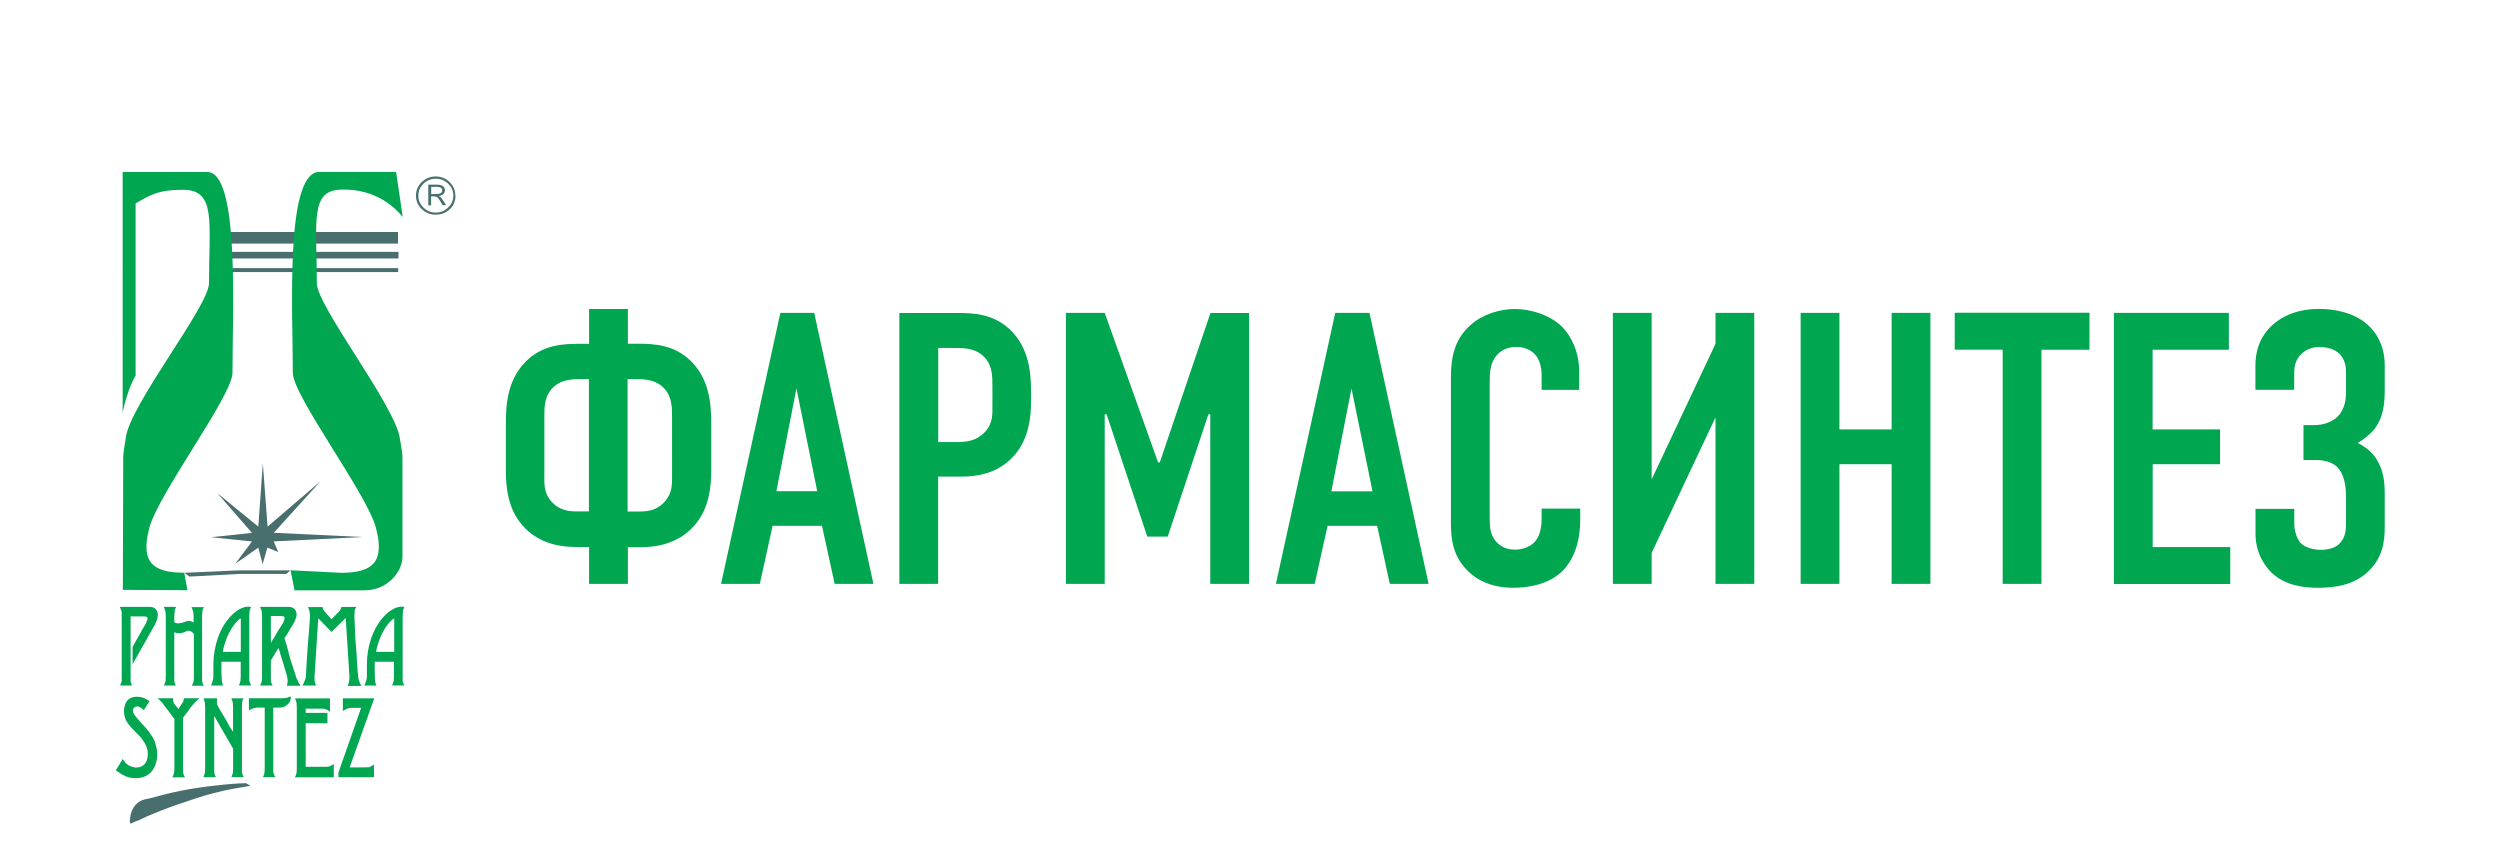 <?xml version="1.0" encoding="UTF-8"?>
<!DOCTYPE svg PUBLIC "-//W3C//DTD SVG 1.0//EN" "http://www.w3.org/TR/2001/REC-SVG-20010904/DTD/svg10.dtd">
<!-- Creator: CorelDRAW 2018 (64-Bit) -->
<svg xmlns="http://www.w3.org/2000/svg" xml:space="preserve" width="660px" height="223px" version="1.0" style="shape-rendering:geometricPrecision; text-rendering:geometricPrecision; image-rendering:optimizeQuality; fill-rule:evenodd; clip-rule:evenodd"
viewBox="0 0 1473.62 498.46"
 xmlns:xlink="http://www.w3.org/1999/xlink">
 <defs>
  <style type="text/css">
   <![CDATA[
    .fil2 {fill:none}
    .fil1 {fill:#00A650}
    .fil0 {fill:#496E6E}
   ]]>
  </style>
 </defs>
 <g id="Layer_x0020_1">
  <g id="pharmasyntez.svg">
   <path class="fil0" d="M86.96 471.25c6.14,-1.67 12.56,-3.35 18.98,-4.63 5.58,-1.12 12.56,-2.23 20.54,-3.07 6.53,-0.78 12.67,-1.29 17.87,-1.39l2.62 1.56 -8.82 1.5c-2.96,0.56 -6.31,1.12 -9.32,1.96 -6.42,1.45 -12.5,3.35 -17.58,5.13 -4.64,1.46 -10.5,3.46 -16.86,5.97 -2.96,1.23 -6.25,2.46 -8.76,3.58 -1.29,0.72 -3.02,1.45 -4.47,2.12 -1.45,0.56 -3.57,1.34 -5.25,2.06 -0.33,-1.45 -0.56,-13.62 11.17,-14.79l-0.12 0zm20.93 -133.24l3.13 2.23 29.25 -1.56 27.8 0 2.51 -2.12 -30.31 0 -32.38 1.45 0 0zm52.81 -18.53l2.68 6.31 -6.42 -2.63 -2.79 9.72 -2.57 -9.72 -13.56 9.49 9.82 -13.12 -24.17 -2.51 24.17 -2.57 -20.43 -23.44 24.17 19.76 2.68 -37.23 2.79 37.23 31.26 -26.79 -27.58 30.42 52.64 2.51 -52.69 2.57 0 0zm73.45 -158.92l-103.82 0 0 -2.34 103.82 0 0 2.4 0 -0.06zm0.17 -8.04l-103.82 0 0 -3.9 103.82 0 0 3.74 0 0.16zm-0.22 -8.76l-103.88 0 0 -6.86 103.82 0 0 6.86 0.06 0zm33.88 -28.3c0,3.13 -1.11,5.81 -3.35,7.98 -2.23,2.12 -5.02,3.24 -8.26,3.24 -3.35,0 -6.03,-1.11 -8.37,-3.35 -2.24,-2.12 -3.35,-4.8 -3.35,-7.92 0,-3.07 1.11,-5.75 3.35,-7.93 2.34,-2.23 5.02,-3.35 8.37,-3.35 3.13,0 5.92,1.12 8.15,3.35 2.23,2.23 3.35,4.86 3.35,7.93l0.11 0.05zm-1.28 0c0,-2.79 -1,-5.02 -3.01,-7.03 -2.07,-1.96 -4.47,-2.96 -7.37,-2.96 -2.79,0 -5.25,0.95 -7.26,2.9 -2.01,1.9 -3.02,4.3 -3.02,7.04 0,2.79 1.01,5.13 3.02,7.08 2.01,1.96 4.47,2.96 7.26,2.96 2.79,0 5.3,-1 7.25,-2.96 2.07,-1.95 3.13,-4.29 3.13,-7.08l0 0.05zm-13.12 5.69l-1.67 0 0 -12.17 5.02 0c1.67,0 2.96,0.34 3.68,0.95 0.78,0.56 1.12,1.46 1.12,2.35 0,0.95 -0.34,1.79 -1.12,2.4 -0.56,0.56 -1.45,0.84 -2.57,0.95 0.56,0.22 0.84,0.56 1.12,0.56 0.11,0.28 0.45,0.67 0.89,1.23l1.01 1.45 1.34 2.23 -2.06 0 -1.12 -2.01c-0.95,-1.57 -1.68,-2.52 -2.12,-2.79 -0.56,-0.28 -1.29,-0.45 -2.4,-0.45l-1.12 0 0 5.25 0 0.05zm2.4 -10.88l-2.34 0 0 4.24 1.67 0c1.68,0 2.79,-0.11 3.35,-0.28 0.56,-0.11 0.84,-0.39 1.12,-0.72 0.22,-0.39 0.39,-0.78 0.39,-1.12 0,-0.56 -0.22,-1.12 -0.67,-1.51 -0.56,-0.44 -1.68,-0.67 -3.46,-0.67l-0.06 0.06z"/>
   <path class="fil1" d="M91.98 445.02c0,4.18 -1.22,7.81 -3.62,10.6 -2.24,2.23 -5.25,3.57 -8.66,3.57 -1.56,0 -3.01,-0.16 -4.35,-0.39 -1.23,-0.33 -2.68,-1 -3.91,-1.67 -0.83,-0.45 -2.23,-1.34 -3.9,-2.57l4.07 -6.7c0.72,1.4 2.06,2.96 3.46,3.74 1.45,0.73 3.07,1.34 4.47,1.34 1.95,0 3.74,-0.72 4.8,-1.84 1.28,-1.39 2.06,-3.35 2.06,-6.14 0,-1.56 -0.28,-3.18 -0.89,-4.58 -0.56,-1.28 -1.4,-2.79 -2.23,-3.9 -0.56,-0.89 -1.68,-2.23 -2.96,-3.35 -1.29,-1.34 -2.63,-2.79 -3.91,-4.02 -1.23,-1.45 -2.34,-3.02 -2.96,-4.13 -0.67,-1.68 -1.11,-3.58 -1.11,-5.25 0,-2.68 0.84,-5.02 2.06,-6.47 1.34,-1.4 3.18,-2.12 5.31,-2.12 1.45,0 2.79,0.22 3.9,0.56 1.01,0.39 2.52,1.11 3.8,2.12l-3.35 5.19c-0.95,-0.84 -1.84,-1.4 -1.84,-1.4 -0.56,-0.39 -1.34,-0.72 -1.85,-0.72 -1.67,0 -2.79,0.89 -2.79,2.68 0,0.89 0.9,2.45 2.4,4.13 1.68,1.95 3.36,3.9 5.03,5.58 1.23,1.56 2.57,3.01 3.35,4.47 1.11,1.39 2.06,3.34 2.51,5.02 0.56,1.9 1.12,4.24 1.12,6.36l-0.01 -0.11zm34.5 13.62l-7.25 0c0.22,-0.84 0.67,-1.79 0.83,-2.68 0,-0.67 0.17,-1.57 0.17,-2.68l0 -35.73 -0.11 -2.67c-0.17,-0.9 -0.56,-2.12 -0.89,-2.79l8.09 0 -0.17 1.89 0 0.56 0.11 0.34 0 0.56c0,0.39 0.45,1 0.56,1.39 0.95,1.84 2.23,3.8 3.35,5.7 0.28,0.55 1.68,2.51 3.13,5.58l2.4 3.74 0 -14.29 -0.11 -2.68c-0.17,-0.95 -0.56,-2.12 -0.95,-2.79l7.25 0c-0.39,0.67 -0.84,1.84 -0.84,2.62l-0.11 2.79 0 38.29c0.17,0.89 0.56,2.01 1.12,2.79l-7.37 0c0.34,-0.78 0.78,-1.67 0.95,-2.62l0.11 -2.68 0 -11.45 -11.16 -19.31 0 33.27c0,0.89 0.56,2.01 1,2.79l-0.11 0.06zm79.82 -40.92c-0.78,0 -1.78,0.28 -2.56,0.56l-2.24 1.29 0 -7.48 18.53 0 -14.51 40.74 8.65 0 2.91 -0.11c0.83,-0.28 1.67,-0.84 2.79,-1.56l0 7.47 -20.99 0.01 0 -2.68 13.4 -38.24 -6.14 0 0.16 0zm-10.21 40.97l-22.89 0c0.39,-0.84 0.84,-1.78 1.01,-2.68l0.11 -2.68 0 -35.72 -0.11 -2.68c-0.17,-0.89 -0.67,-2.12 -0.95,-2.79l20.65 0 0 7.81c-0.84,-0.55 -1.67,-1.22 -2.06,-1.22 -0.73,-0.39 -1.68,-0.56 -2.57,-0.56l-9.71 0 0 2.51 12.83 0 0 6.14 -12.83 0 0 25.68 11.94 0c1.12,0 2.23,-0.17 2.79,-0.56 0.23,0 0.84,-0.56 1.84,-1.12l0 7.82 -0.05 0.05zm-45.55 -41.08c-1.23,0 -2.79,0.56 -4.47,1.67l0 -7.25 19.87 0c0.9,0 1.9,-0.17 2.8,-0.34 0,0 0.83,-0.39 2.12,-0.72 0,1.78 -0.56,3.51 -1.9,4.63 -1.29,1.23 -2.79,1.95 -4.36,1.95l-4.18 0 0 38.24c0.33,0.89 0.78,2.01 1.23,2.79l-7.26 0c0.22,-0.78 0.73,-1.67 0.84,-2.62 0,-0.67 0.16,-1.57 0.16,-2.68l0 -35.73 -4.8 0 -0.05 0.06zm-42.26 41.08l-7.36 0c0.33,-0.84 0.83,-1.78 1,-2.68 0,-0.67 0.17,-1.56 0.17,-2.68l0 -29.25c-0.34,-0.16 -1.12,-1.28 -2.41,-3.07 -1.34,-1.67 -2.06,-2.9 -2.4,-3.06 -0.83,-1.12 -1.67,-2.12 -2.06,-2.91 -1,-1.11 -2.12,-2.23 -3.02,-3.01l9.33 0c0,0.11 -0.22,0.56 -0.22,0.84 0,1.11 0.39,2.12 1,2.9l2.23 2.68c0,-0.23 0.39,-0.78 0.73,-1.34l1.11 -1.68 0.95 -1.45c0.17,-0.39 0.28,-1.23 0.28,-1.95l9.49 0c-0.67,0.28 -1.67,1.34 -2.9,2.45l-2.23 2.63 -2.57 3.51c-1.29,1.57 -2.07,2.68 -2.23,3.02l0 32.15c0.16,0.89 0.56,2.01 1.11,2.79l0 0.11zm22.67 -54.14l-7.26 0c0.22,-0.67 0.73,-1.68 0.84,-2.34 0.33,-1.01 0.56,-2.12 0.56,-2.8l0 -7.25c0,-5.31 0.94,-10.61 2.67,-15.8 1.9,-5.3 4.64,-9.77 7.82,-13.01 3.35,-3.35 6.86,-5.36 10.05,-5.36l0.56 0.01c0.27,0 0.78,0.28 1.22,0.28 -0.44,0.72 -0.95,1.67 -0.95,2.45l-0.16 2.79 0 38.18c0.22,1.01 0.72,2.12 1.11,2.79l-7.25 0c0.27,-0.67 0.72,-1.67 0.89,-2.57 0,-0.56 0.17,-1.56 0.17,-2.62l0 -8.82 -11.39 0 0 5.58c0,1.9 0.22,3.8 0.22,5.14 0,1.34 0.56,2.68 0.95,3.35l-0.05 0zm90.42 0l-7.25 0c0.28,-0.67 0.84,-1.68 1,-2.34 0.34,-1.01 0.56,-2.12 0.56,-2.8l0 -7.25c0,-5.31 0.84,-10.61 2.62,-15.8 1.96,-5.3 4.64,-9.77 7.82,-13.01 3.35,-3.35 6.86,-5.36 10.05,-5.36l0.67 0.01c0.11,0 0.56,0.28 1,0.28 -0.45,0.72 -0.89,1.67 -0.89,2.45l-0.17 2.79 0 38.18c0.11,1.01 0.56,2.12 1.01,2.79l-7.26 0c0.28,-0.67 0.72,-1.67 0.95,-2.57 0,-0.56 0.16,-1.56 0.16,-2.62l0 -8.82 -11.33 0 0 5.58 0.12 5.14c0,1.34 0.56,2.68 0.95,3.35l-0.01 0zm-35.72 0l-7.98 0c0.56,-0.89 0.95,-2.01 1.28,-2.79 0.34,-0.78 0.73,-1.68 0.73,-2.4 0.16,-3.91 0.45,-8.38 0.78,-13.4 0.28,-5.02 0.78,-9.94 1.11,-14.29l0.56 -7.98c0,-1.12 -0.28,-2.12 -0.28,-2.68 -0.16,-0.89 -0.55,-2.12 -0.94,-2.79l8.65 0c0,0.56 0.16,1.11 0.33,1.5 0.28,0.34 0.56,0.9 0.89,1.23l4.02 4.47 4.36 -4.47c0.56,-0.56 1.23,-1.67 1.5,-2.79l8.77 0c-0.45,0.67 -0.95,1.68 -0.95,2.46 0,0.72 -0.17,1.95 -0.17,3.07l0.34 8.04c0,2.68 0.44,7.7 0.95,14.12 0.27,5.75 0.56,10.27 1,13.62 0,0.56 0.11,1.5 0.45,2.23 0.33,1 0.78,2.12 1.39,3.07l-8.03 0c0.27,-0.72 0.55,-1.67 0.72,-2.4 0.11,-1 0.28,-2.12 0.28,-2.79l-2.23 -34.89 -8.38 8.21 -7.81 -8.04 -2.23 34.61 0.11 2.68c0.16,0.78 0.56,1.9 0.95,2.62l-0.17 -0.22zm-82.5 0l-7.26 0c0.23,-0.67 0.73,-1.68 0.95,-2.57 0,-0.56 0.17,-1.56 0.17,-2.62l0 -35.73c0,-1.11 -0.17,-2.12 -0.17,-2.62 -0.22,-0.95 -0.72,-2.23 -1,-2.9l7.25 0c-0.39,0.78 -0.83,2.01 -0.83,2.79 0,0.67 -0.23,1.89 -0.23,2.79l0 3.46c0.28,0.16 0.78,0.56 1.12,0.56 0.28,0 0.84,0.16 1.28,0.16 0.56,0 1.45,-0.16 2.35,-0.39 1.89,-0.72 3.12,-1.11 3.74,-1.11 1.11,0 2.23,0.39 2.9,1.11l0 -3.74c0,-1.11 -0.17,-2.12 -0.17,-2.68 -0.28,-0.89 -0.72,-2.12 -1.11,-2.79l7.42 0.01c-0.56,0.67 -0.95,1.89 -0.95,2.62l-0.17 2.79 0 38.18c0.17,1.01 0.56,2.12 1.12,2.79l-7.2 0c0.39,-0.67 0.84,-1.67 1.12,-2.57l0.11 -2.62 0 -25.34c-0.56,-0.67 -1.12,-1.23 -1.45,-1.4 -0.34,-0.33 -0.95,-0.56 -1.51,-0.56 -0.67,0 -1.68,0.45 -3.35,1.12 -0.56,0.22 -1.45,0.39 -2.07,0.39 -0.33,0 -0.95,-0.17 -1.67,-0.17 -0.56,0 -1.23,-0.39 -1.51,-0.39l0 28.86c0.17,1.01 0.56,2.12 1.12,2.79l0 -0.22zm-25.85 0l-7.25 0 0.95 -2.57 0 -38.35 0 -2.62c-0.34,-0.95 -0.78,-2.23 -1.12,-2.9l17.86 0c1.12,0 2.46,0.44 3.07,1.11 0.95,0.89 1.51,2.01 1.51,3.35 0,1.9 -0.73,4.19 -1.79,6.14l-13.12 23.22 0 -10.05c0.28,-0.83 0.84,-1.56 1.12,-2.12 0.78,-1.56 1.95,-3.35 2.9,-5.13 1.29,-2.51 2.68,-4.8 3.69,-6.47 0.33,-0.68 0.55,-1.23 0.55,-1.57 0.4,-0.39 0.56,-1.12 0.56,-1.56 0,-0.39 -0.16,-0.95 -0.33,-0.95 -0.34,-0.17 -0.95,-0.34 -1.79,-0.34l-7.86 0 0 38.19c0.11,1 0.55,2.12 1.11,2.79l-0.06 -0.17zm82.62 0l-7.26 0c0.28,-0.67 0.78,-1.68 1,-2.57 0,-0.56 0.17,-1.56 0.17,-2.62l0 -35.73c0,-1.11 -0.17,-2.12 -0.17,-2.62 -0.22,-0.95 -0.72,-2.23 -1,-2.9l16.91 0c1.29,0 2.52,0.44 3.24,1.11 0.89,0.89 1.4,2.01 1.4,3.35 0,0.95 -0.34,2.07 -0.67,2.9 -0.28,0.73 -0.73,1.85 -1.45,3.02l-2.69 4.35c-0.56,1.23 -1.56,2.52 -2.4,3.63 0.23,1.12 0.95,2.63 1.4,4.47l2.23 8.37c0.78,2.57 1.79,5.59 2.79,8.49 0.23,1.11 0.73,2.68 1.4,3.79 0.27,0.67 0.89,1.79 1.67,3.07l-8.09 0c0.17,-0.39 0.34,-0.95 0.34,-1.28 0,-0.39 0.22,-1.12 0.22,-1.57l-0.17 -1.5c0,-0.56 -0.28,-1.12 -0.28,-1.57l-1.89 -6.3 -1.9 -6.15c-0.56,-2.45 -1.23,-3.9 -1.23,-3.9l-4.47 7.37 0 11.94c0.12,1.01 0.56,2.12 1.12,2.79l-0.22 0.06zm71.89 -19.82l0 -19.87c-1.95,1.12 -3.68,3.35 -5.36,5.7 -1.22,2.12 -2.68,4.79 -3.63,7.7 -0.83,2.23 -1.45,4.58 -1.67,6.42l10.61 0 0.05 0.05zm-90.54 0l0 -19.87c-1.95,1.12 -3.62,3.35 -5.24,5.7 -1.29,2.12 -2.79,4.79 -3.69,7.7 -0.83,2.23 -1.45,4.58 -1.67,6.42l10.6 0 0 0.05zm23.78 -21.21l-6.03 0 0 15.91c0,0 0.56,-1.11 1.9,-3.13l2.57 -4.46c1.23,-2.07 2.4,-3.52 2.68,-4.19 0.16,-0.39 0.56,-0.95 0.56,-1.28 0.22,-0.56 0.39,-1.12 0.39,-1.57l0 -0.22c0,-0.33 -0.23,-0.73 -0.39,-0.73 -0.28,-0.16 -0.89,-0.33 -1.68,-0.33l0 0zm49.46 -15.18l-41.53 0 -2.34 -11.83 29.8 1.5c18.98,0 25.9,-6.59 20.55,-26.63 -5.31,-20.09 -49.01,-77.86 -49.01,-91.32 0,-36.17 -4.58,-115.93 14.79,-118.61l46.16 0 3.91 26.63c-8.21,-10.22 -20.88,-16.58 -35.84,-16.19 -19.26,0 -14.85,19.14 -14.85,55.26 0,13.4 46.11,72.18 48.95,91.32 0.23,1.95 1.57,8.21 1.57,11.39l0 58.72c0,8.6 -8.71,19.76 -22.16,19.76l0 0zm-93 -246.84c19.15,0 14.85,82.4 14.85,118.51 0,13.4 -43.71,71.34 -49.01,91.32 -5.36,20.09 1.51,26.63 20.54,26.63l1.9 10.32 -38.12 -0.22 0.22 -78.32c0,-3.18 1.4,-9.93 1.51,-11.27 2.06,-19.15 49.12,-77.87 49.12,-91.38 0,-36 4.24,-54.81 -14.85,-55.09 -15.91,-0.11 -20.43,3.57 -28.47,7.98l0 101.59c-3.57,6.48 -5.19,12.4 -6.14,15.63 -0.27,1.01 -0.67,2.12 -1.5,6.26l-0.01 -141.96 50.07 0 -0.11 0zm1243.1 149.38c5.92,0 11.39,-2.07 14.51,-5.58 4.19,-4.47 4.47,-11.17 4.47,-14.07l0 -10.27c0,-3.46 0,-8.93 -4.63,-12.84 -2.46,-2.01 -6.31,-3.35 -11.17,-3.35 -4.3,0 -7.98,1.56 -10.49,4.07 -3.91,3.58 -4.3,8.15 -4.3,11.56l0 9.6 -22.89 0 0 -14.4c0,-6.31 1.39,-17.3 12.11,-25.51 5.25,-4.13 13.51,-7.81 25.4,-7.81 9.1,0 19.15,2.12 26.24,7.37 4.13,2.95 12.56,10.71 12.56,26.01l0 13.56c0,8.38 -0.45,17.31 -6.82,24.9 -2.51,2.67 -5.97,5.41 -9.15,7.25 6.7,3.35 9.82,7.26 11.39,10.05 4.13,6.87 4.58,13.73 4.58,20.55l0 18.75c0,8.93 -1.12,18.42 -10.05,26.79 -8.38,7.7 -18.98,9.33 -29.25,9.33 -8.37,0 -18.98,-1.12 -27.19,-8.66 -1.5,-1.39 -9.76,-9.37 -9.76,-23.05l0 -14.85 22.88 0 0 9.1c0,3.35 1.34,8.37 3.63,10.94 2.79,2.96 8.21,4.13 11.89,4.13 5.7,0 9.16,-1.68 10.94,-3.46 4.08,-3.91 4.08,-8.65 4.08,-13.73l0 -14.07c0,-4.47 -0.45,-13.79 -6.14,-18.42 -1.68,-1.29 -5.31,-3.35 -12.12,-3.35l-6.86 0 0 -20.54 6.14 0zm-432.94 49.34l0 6.59c0,15.8 -5.58,24.89 -9.6,29.25 -4.8,5.24 -14.17,10.77 -29.92,10.77 -15.07,0 -23.78,-6.14 -28.8,-12.06 -8.26,-9.6 -7.98,-20.65 -7.98,-28.8l0 -83c0,-10.5 1.39,-22.33 11.72,-31.26 7.04,-6.42 17.53,-9.38 26.01,-9.38 9.6,0 20.77,3.63 27.63,10.27 5.75,5.7 10.33,15.3 10.33,26.52l0 10.94 -22.16 0 0 -9.16c0,-3.23 -0.89,-7.59 -2.96,-10.6 -1.11,-1.51 -4.58,-5.58 -11.89,-5.58 -5.92,0 -9.6,2.45 -11.89,5.19 -3.68,4.46 -3.91,10.21 -3.91,15.63l0 78.87c0,5.3 0,10.05 2.96,14.18 1.68,2.23 5.25,5.75 11.72,5.75 5.03,0 10.05,-1.84 12.73,-5.59 1.12,-1.5 3.24,-5.19 3.24,-12.95l0 -5.69 22.89 0 -0.12 0.11zm-249.06 -27.35l0.95 0 29.92 -88.19 22.77 0 0 159.86 -22.88 0 0 -100.08 -1.12 0 -24 72.17 -12.06 0 -24 -72.17 -1.12 0 0 100.08 -22.88 0 0 -159.92 22.88 0 31.48 88.19 0.06 0.06zm-312.92 -90.59l0 20.54 5.41 0c9.83,0 22,0.44 32.04,10.49 10.61,10.77 11.72,24.67 11.72,36.56l0 27.69c0,8.93 -0.95,22.43 -9.88,32.48 -10.27,11.89 -24.89,12.84 -31.48,12.84l-7.81 0.01 0 21.65 -22.89 0 0 -21.77 -7.82 0c-6.58,0 -21.21,-0.84 -31.48,-12.73 -8.93,-10.05 -9.82,-23.55 -9.82,-32.37l0 -27.74c0,-11.89 1.11,-25.79 11.72,-36.56 10.05,-10.05 22.1,-10.5 31.93,-10.5l5.47 0 0 -20.54 22.89 0 0 -0.05zm160.2 162.26l22.88 0 0 -63.3 13.4 0c9.88,0 22.22,-1.84 31.59,-12.56 8.93,-10.21 9.83,-23.44 9.83,-32.37l0 -4.58c0,-11.89 -1.12,-25.84 -11.72,-36.56 -10.05,-10.05 -22.11,-10.49 -31.93,-10.49l-34.05 0 0 159.86zm-50.24 -159.92l34.94 159.92 -22.88 0 -7.48 -34.27 -29.14 0 -7.54 34.27 -22.88 0 35 -159.92 20.09 0 -0.11 0zm327.66 0l34.89 159.92 -22.89 0 -7.48 -34.27 -29.25 0 -7.59 34.27 -22.89 0 35 -159.92 20.1 0 0.11 0zm166.51 0l0 98.24 37.68 -79.99 0 -18.25 22.88 0 0 159.92 -22.88 0 0 -98.24 -37.68 79.93 0 18.31 -22.89 0 0 -159.92 22.89 0zm110.8 68.77l30.81 0 0 -68.77 22.89 0 0 159.92 -22.89 0 0 -70.61 -30.81 0 0 70.61 -22.89 0 0 -159.92 22.89 0 0 68.77zm147.58 -68.77l0 21.77 -28.35 0 0 138.15 -22.89 0 0 -138.21 -28.3 0 0 -21.77 79.49 0 0.05 0.06zm82.23 0l0 21.77 -44.99 0 0 47 39.8 0 0 20.54 -39.75 0 0 48.9 45.77 0 0 21.77 -68.65 0 0 -159.98 67.82 0zm-970.03 39.07c-6.14,0 -12.61,-0.22 -17.86,4.08 -6.42,5.25 -6.14,13.06 -6.14,18.53l0 33.33c0,5.74 -0.56,10.99 4.29,16.46 5.03,5.47 10.78,5.7 15.3,5.7l6.7 0 0 -78.15 -2.23 0 -0.06 0.05zm31.71 78.15c4.57,0 10.27,-0.28 15.29,-5.75 4.8,-5.47 4.36,-10.72 4.36,-16.46l-0.01 -33.33c0,-5.47 0.23,-13.28 -6.14,-18.53 -5.3,-4.3 -11.72,-4.08 -17.86,-4.08l-2.23 0 0 78.15 6.59 0zm105.33 -11.94l-12.28 -60.68 -11.84 60.62 24.28 0 -0.16 0.06zm327.65 0l-12.39 -60.68 -11.89 60.73 24.23 0 0.05 -0.05zm-243.93 -29.09c4.36,0 10.5,-0.72 15.3,-5.97 4.8,-5.19 4.35,-10.6 4.35,-16.35l0 -10.61c0,-5.41 0.23,-13.17 -6.14,-18.42 -5.3,-4.35 -11.72,-4.13 -17.86,-4.13l-7.98 0 0 55.54 12.28 0 0.05 -0.06z"/>
  </g>
  <polygon class="fil2" points="0,0 1473.62,0 1473.62,498.46 0,498.46 "/>
 </g>
</svg>

